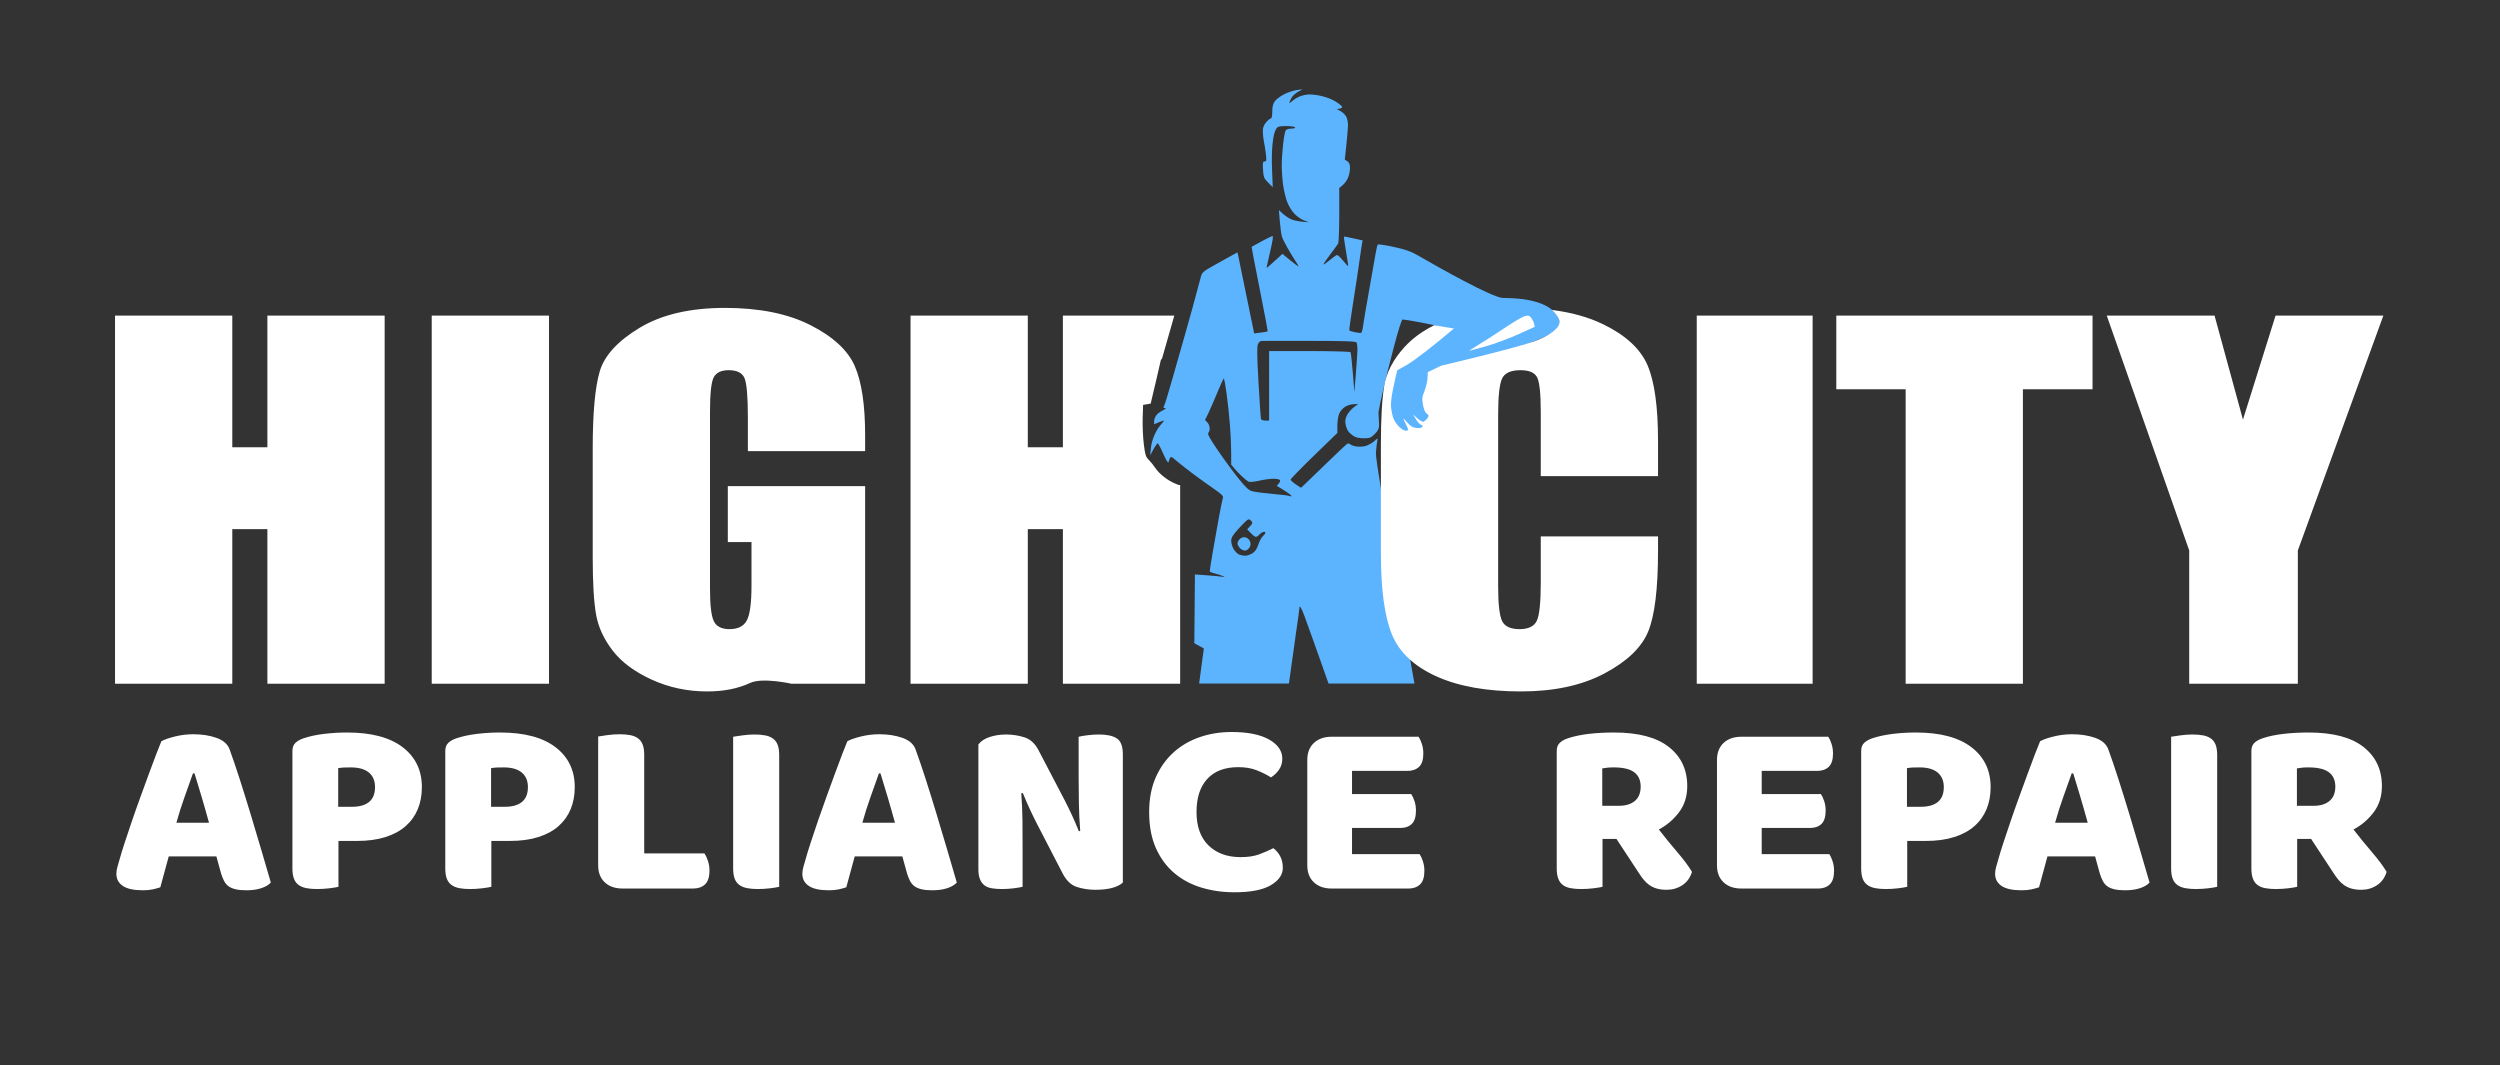 <?xml version="1.0" encoding="UTF-8" standalone="no"?>
<!DOCTYPE svg PUBLIC "-//W3C//DTD SVG 1.1//EN" "http://www.w3.org/Graphics/SVG/1.1/DTD/svg11.dtd">
<svg width="100%" height="100%" viewBox="0 0 934 398" version="1.1" xmlns="http://www.w3.org/2000/svg" xmlns:xlink="http://www.w3.org/1999/xlink" xml:space="preserve" xmlns:serif="http://www.serif.com/" style="fill-rule:evenodd;clip-rule:evenodd;stroke-linejoin:round;stroke-miterlimit:2;">
    <rect x="0" y="0" width="934" height="398" fill="#333333" stroke="none"/>
    <g transform="matrix(0.512,0,0,0.485,-191.741,-1535.7)">
        <path d="M492.248,3737.37C494.424,3736.09 497.72,3734.87 502.136,3733.72C506.552,3732.57 511,3731.99 515.48,3731.99C521.88,3731.99 527.544,3732.92 532.472,3734.78C537.4,3736.63 540.568,3739.54 541.976,3743.51C544.28,3750.17 546.776,3757.91 549.464,3766.74C552.152,3775.58 554.84,3784.7 557.528,3794.1C560.216,3803.51 562.84,3812.79 565.4,3821.94C567.96,3831.1 570.2,3839.19 572.12,3846.23C570.584,3848.02 568.28,3849.46 565.208,3850.55C562.136,3851.64 558.488,3852.18 554.264,3852.18C551.192,3852.18 548.6,3851.93 546.488,3851.42C544.376,3850.9 542.648,3850.14 541.304,3849.11C539.96,3848.09 538.872,3846.74 538.04,3845.08C537.208,3843.42 536.472,3841.5 535.832,3839.32L532.376,3826.07L497.624,3826.07C496.6,3829.91 495.576,3833.88 494.552,3837.98C493.528,3842.07 492.504,3846.04 491.48,3849.88C489.688,3850.52 487.8,3851.06 485.816,3851.51C483.832,3851.96 481.432,3852.18 478.616,3852.18C472.088,3852.18 467.256,3851.06 464.12,3848.82C460.984,3846.58 459.416,3843.48 459.416,3839.51C459.416,3837.72 459.672,3835.93 460.184,3834.14C460.696,3832.34 461.272,3830.23 461.912,3827.8C462.808,3824.34 464.056,3820.06 465.656,3814.94C467.256,3809.82 469.016,3804.28 470.936,3798.33C472.856,3792.38 474.904,3786.26 477.08,3779.99C479.256,3773.72 481.304,3767.8 483.224,3762.23C485.144,3756.66 486.904,3751.7 488.504,3747.35C490.104,3743 491.352,3739.67 492.248,3737.37ZM515.288,3762.14C513.496,3767.51 511.48,3773.5 509.24,3780.09C507,3786.68 504.984,3793.37 503.192,3800.15L527,3800.15C525.208,3793.24 523.384,3786.49 521.528,3779.9C519.672,3773.3 517.976,3767.38 516.44,3762.14L515.288,3762.14ZM621.464,3849.5C620.056,3849.88 617.848,3850.26 614.84,3850.65C611.832,3851.03 608.856,3851.22 605.912,3851.22C602.968,3851.22 600.376,3851 598.136,3850.55C595.896,3850.1 594.008,3849.3 592.472,3848.15C590.936,3847 589.784,3845.4 589.016,3843.35C588.248,3841.3 587.864,3838.62 587.864,3835.29L587.864,3744.86C587.864,3742.17 588.6,3740.09 590.072,3738.62C591.544,3737.14 593.56,3735.96 596.12,3735.06C600.472,3733.53 605.432,3732.41 611,3731.7C616.568,3731 622.168,3730.65 627.8,3730.65C645.464,3730.65 658.968,3734.42 668.312,3741.98C677.656,3749.53 682.328,3759.77 682.328,3772.7C682.328,3778.97 681.336,3784.63 679.352,3789.69C677.368,3794.74 674.424,3799.1 670.52,3802.74C666.616,3806.39 661.688,3809.21 655.736,3811.19C649.784,3813.18 642.904,3814.17 635.096,3814.17L621.464,3814.17L621.464,3849.5ZM631.448,3787.86C636.824,3787.86 640.952,3786.62 643.832,3784.12C646.712,3781.62 648.152,3777.82 648.152,3772.7C648.152,3767.83 646.648,3764.09 643.64,3761.46C640.632,3758.84 636.248,3757.53 630.488,3757.53C628.44,3757.53 626.744,3757.56 625.4,3757.62C624.056,3757.69 622.68,3757.85 621.272,3758.1L621.272,3787.86L631.448,3787.86ZM733.016,3849.5C731.608,3849.88 729.4,3850.26 726.392,3850.65C723.384,3851.03 720.408,3851.22 717.464,3851.22C714.52,3851.22 711.928,3851 709.688,3850.55C707.448,3850.1 705.56,3849.3 704.024,3848.15C702.488,3847 701.336,3845.4 700.568,3843.35C699.8,3841.3 699.416,3838.62 699.416,3835.29L699.416,3744.86C699.416,3742.17 700.152,3740.09 701.624,3738.62C703.096,3737.14 705.112,3735.96 707.672,3735.06C712.024,3733.53 716.984,3732.41 722.552,3731.7C728.12,3731 733.72,3730.65 739.352,3730.65C757.016,3730.65 770.52,3734.42 779.864,3741.98C789.208,3749.53 793.88,3759.77 793.88,3772.7C793.88,3778.97 792.888,3784.63 790.904,3789.69C788.92,3794.74 785.976,3799.1 782.072,3802.74C778.168,3806.39 773.24,3809.21 767.288,3811.19C761.336,3813.18 754.456,3814.17 746.648,3814.17L733.016,3814.17L733.016,3849.5ZM743,3787.86C748.376,3787.86 752.504,3786.62 755.384,3784.12C758.264,3781.62 759.704,3777.82 759.704,3772.7C759.704,3767.83 758.2,3764.09 755.192,3761.46C752.184,3758.84 747.8,3757.53 742.04,3757.53C739.992,3757.53 738.296,3757.56 736.952,3757.62C735.608,3757.69 734.232,3757.85 732.824,3758.1L732.824,3787.86L743,3787.86ZM828.824,3850.84C823.32,3850.84 818.968,3849.24 815.768,3846.04C812.568,3842.84 810.968,3838.49 810.968,3832.98L810.968,3733.72C812.376,3733.46 814.616,3733.11 817.688,3732.66C820.76,3732.22 823.704,3731.99 826.52,3731.99C829.464,3731.99 832.056,3732.22 834.296,3732.66C836.536,3733.11 838.424,3733.91 839.96,3735.06C841.496,3736.22 842.648,3737.82 843.416,3739.86C844.184,3741.91 844.568,3744.6 844.568,3747.93L844.568,3823.77L888.536,3823.77C889.432,3825.18 890.264,3827.06 891.032,3829.43C891.8,3831.8 892.184,3834.26 892.184,3836.82C892.184,3841.94 891.096,3845.56 888.92,3847.67C886.744,3849.78 883.864,3850.84 880.28,3850.84L828.824,3850.84ZM943.064,3849.5C941.656,3849.88 939.448,3850.26 936.44,3850.65C933.432,3851.03 930.456,3851.22 927.512,3851.22C924.568,3851.22 921.976,3851 919.736,3850.55C917.496,3850.1 915.608,3849.3 914.072,3848.15C912.536,3847 911.384,3845.4 910.616,3843.35C909.848,3841.3 909.464,3838.62 909.464,3835.29L909.464,3733.91C910.872,3733.66 913.112,3733.3 916.184,3732.86C919.256,3732.41 922.2,3732.18 925.016,3732.18C927.96,3732.18 930.552,3732.41 932.792,3732.86C935.032,3733.3 936.92,3734.1 938.456,3735.26C939.992,3736.41 941.144,3738.01 941.912,3740.06C942.68,3742.1 943.064,3744.79 943.064,3748.12L943.064,3849.5ZM992.792,3737.37C994.968,3736.09 998.264,3734.87 1002.68,3733.72C1007.1,3732.57 1011.54,3731.99 1016.02,3731.99C1022.42,3731.99 1028.09,3732.92 1033.02,3734.78C1037.94,3736.63 1041.11,3739.54 1042.52,3743.51C1044.82,3750.17 1047.32,3757.91 1050.01,3766.74C1052.7,3775.58 1055.38,3784.7 1058.07,3794.1C1060.76,3803.51 1063.38,3812.79 1065.94,3821.94C1068.5,3831.1 1070.74,3839.19 1072.66,3846.23C1071.13,3848.02 1068.82,3849.46 1065.75,3850.55C1062.68,3851.64 1059.03,3852.18 1054.81,3852.18C1051.74,3852.18 1049.14,3851.93 1047.03,3851.42C1044.92,3850.9 1043.19,3850.14 1041.85,3849.11C1040.5,3848.09 1039.42,3846.74 1038.58,3845.08C1037.75,3843.42 1037.02,3841.5 1036.38,3839.32L1032.92,3826.07L998.168,3826.07C997.144,3829.91 996.12,3833.88 995.096,3837.98C994.072,3842.07 993.048,3846.04 992.024,3849.88C990.232,3850.52 988.344,3851.06 986.36,3851.51C984.376,3851.96 981.976,3852.18 979.16,3852.18C972.632,3852.18 967.8,3851.06 964.664,3848.82C961.528,3846.58 959.96,3843.48 959.96,3839.51C959.96,3837.72 960.216,3835.93 960.728,3834.14C961.24,3832.34 961.816,3830.23 962.456,3827.8C963.352,3824.34 964.6,3820.06 966.2,3814.94C967.8,3809.82 969.56,3804.28 971.48,3798.33C973.4,3792.38 975.448,3786.26 977.624,3779.99C979.8,3773.72 981.848,3767.8 983.768,3762.23C985.688,3756.66 987.448,3751.7 989.048,3747.35C990.648,3743 991.896,3739.67 992.792,3737.37ZM1015.83,3762.14C1014.04,3767.51 1012.02,3773.5 1009.78,3780.09C1007.54,3786.68 1005.53,3793.37 1003.74,3800.15L1027.54,3800.15C1025.75,3793.24 1023.93,3786.49 1022.07,3779.9C1020.22,3773.3 1018.52,3767.38 1016.98,3762.14L1015.83,3762.14ZM1193.82,3846.23C1192.02,3848.02 1189.43,3849.4 1186.04,3850.36C1182.65,3851.32 1178.58,3851.8 1173.85,3851.8C1169.11,3851.8 1164.63,3851.1 1160.41,3849.69C1156.18,3848.28 1152.73,3844.89 1150.04,3839.51L1131.03,3800.73C1129.11,3796.76 1127.38,3793.02 1125.85,3789.5C1124.31,3785.98 1122.65,3781.91 1120.86,3777.3L1119.7,3777.5C1120.22,3784.41 1120.5,3791.45 1120.57,3798.62C1120.63,3805.78 1120.66,3812.82 1120.66,3819.74L1120.66,3849.5C1119.26,3849.88 1117.11,3850.26 1114.23,3850.65C1111.35,3851.03 1108.5,3851.22 1105.69,3851.22C1102.87,3851.22 1100.38,3851.03 1098.2,3850.65C1096.02,3850.26 1094.23,3849.5 1092.82,3848.34C1091.42,3847.19 1090.33,3845.62 1089.56,3843.64C1088.79,3841.66 1088.41,3839.06 1088.41,3835.86L1088.41,3739.86C1090.2,3737.3 1092.95,3735.38 1096.66,3734.1C1100.38,3732.82 1104.34,3732.18 1108.57,3732.18C1113.3,3732.18 1117.82,3732.92 1122.1,3734.39C1126.39,3735.86 1129.82,3739.22 1132.38,3744.47L1151.58,3783.26C1153.5,3787.22 1155.22,3790.97 1156.76,3794.49C1158.3,3798.01 1159.96,3802.07 1161.75,3806.68L1162.71,3806.49C1162.2,3799.58 1161.88,3792.66 1161.75,3785.75C1161.62,3778.84 1161.56,3771.93 1161.56,3765.02L1161.56,3733.91C1162.97,3733.53 1165.11,3733.14 1167.99,3732.76C1170.87,3732.38 1173.72,3732.18 1176.54,3732.18C1182.17,3732.18 1186.46,3733.18 1189.4,3735.16C1192.34,3737.14 1193.82,3741.27 1193.82,3747.54L1193.82,3846.23ZM1278.1,3757.34C1268.25,3757.34 1260.7,3760.34 1255.45,3766.36C1250.2,3772.38 1247.58,3780.89 1247.58,3791.9C1247.58,3803.03 1250.49,3811.61 1256.31,3817.62C1262.14,3823.64 1269.98,3826.65 1279.83,3826.65C1285.08,3826.65 1289.53,3825.94 1293.18,3824.54C1296.82,3823.13 1300.31,3821.53 1303.64,3819.74C1305.82,3821.53 1307.51,3823.67 1308.73,3826.17C1309.94,3828.66 1310.55,3831.58 1310.55,3834.9C1310.55,3840.15 1307.64,3844.6 1301.82,3848.25C1295.99,3851.9 1287.13,3853.72 1275.22,3853.72C1266.65,3853.72 1258.58,3852.5 1251.03,3850.07C1243.48,3847.64 1236.89,3843.9 1231.26,3838.84C1225.62,3833.78 1221.18,3827.38 1217.91,3819.64C1214.65,3811.9 1213.02,3802.65 1213.02,3791.9C1213.02,3781.91 1214.58,3773.11 1217.72,3765.5C1220.86,3757.88 1225.14,3751.45 1230.58,3746.2C1236.02,3740.95 1242.39,3736.98 1249.69,3734.3C1256.98,3731.61 1264.79,3730.26 1273.11,3730.26C1284.89,3730.26 1294.01,3732.18 1300.47,3736.02C1306.94,3739.86 1310.17,3744.79 1310.17,3750.81C1310.17,3754.14 1309.34,3757.02 1307.67,3759.45C1306.01,3761.88 1304.09,3763.8 1301.91,3765.21C1298.58,3763.03 1295.03,3761.18 1291.26,3759.64C1287.48,3758.1 1283.1,3757.34 1278.1,3757.34ZM1328.41,3751.77C1328.41,3746.26 1330.01,3741.91 1333.21,3738.71C1336.41,3735.51 1340.76,3733.91 1346.26,3733.91L1409.62,3733.91C1410.52,3735.32 1411.32,3737.18 1412.02,3739.48C1412.73,3741.78 1413.08,3744.22 1413.08,3746.78C1413.08,3751.64 1412.02,3755.1 1409.91,3757.14C1407.8,3759.19 1405.02,3760.22 1401.56,3760.22L1361.05,3760.22L1361.05,3778.07L1404.25,3778.07C1405.14,3779.48 1405.94,3781.3 1406.65,3783.54C1407.35,3785.78 1407.7,3788.18 1407.7,3790.74C1407.7,3795.61 1406.68,3799.06 1404.63,3801.11C1402.58,3803.16 1399.83,3804.18 1396.38,3804.18L1361.05,3804.18L1361.05,3824.34L1410.39,3824.34C1411.29,3825.75 1412.09,3827.61 1412.79,3829.91C1413.5,3832.22 1413.85,3834.65 1413.85,3837.21C1413.85,3842.07 1412.79,3845.56 1410.68,3847.67C1408.57,3849.78 1405.78,3850.84 1402.33,3850.84L1346.26,3850.84C1340.76,3850.84 1336.41,3849.24 1333.21,3846.04C1330.01,3842.84 1328.41,3838.49 1328.41,3832.98L1328.41,3751.77ZM1543.83,3812.63L1543.83,3849.5C1542.42,3849.88 1540.22,3850.26 1537.21,3850.65C1534.2,3851.03 1531.22,3851.22 1528.28,3851.22C1525.34,3851.22 1522.74,3851 1520.5,3850.55C1518.26,3850.1 1516.41,3849.3 1514.94,3848.15C1513.46,3847 1512.34,3845.4 1511.58,3843.35C1510.81,3841.3 1510.42,3838.62 1510.42,3835.29L1510.42,3744.86C1510.42,3742.17 1511.16,3740.09 1512.63,3738.62C1514.1,3737.14 1516.12,3735.96 1518.68,3735.06C1523.03,3733.53 1528.09,3732.41 1533.85,3731.7C1539.61,3731 1545.75,3730.65 1552.28,3730.65C1569.94,3730.65 1583.26,3734.36 1592.22,3741.78C1601.18,3749.21 1605.66,3759.26 1605.66,3771.93C1605.66,3779.86 1603.61,3786.65 1599.51,3792.28C1595.42,3797.91 1590.55,3802.26 1584.92,3805.34C1589.53,3811.61 1594.07,3817.5 1598.55,3823C1603.03,3828.5 1606.55,3833.5 1609.11,3837.98C1607.83,3842.46 1605.5,3845.88 1602.1,3848.25C1598.71,3850.62 1594.9,3851.8 1590.68,3851.8C1587.86,3851.8 1585.43,3851.48 1583.38,3850.84C1581.34,3850.2 1579.54,3849.3 1578.01,3848.15C1576.47,3847 1575.06,3845.59 1573.78,3843.93C1572.5,3842.26 1571.29,3840.47 1570.14,3838.55L1554.01,3812.63L1543.83,3812.63ZM1555.93,3787.1C1560.79,3787.1 1564.63,3785.85 1567.45,3783.35C1570.26,3780.86 1571.67,3777.18 1571.67,3772.31C1571.67,3767.45 1570.1,3763.77 1566.97,3761.27C1563.83,3758.78 1558.87,3757.53 1552.09,3757.53C1550.17,3757.53 1548.63,3757.59 1547.48,3757.72C1546.33,3757.85 1545.05,3758.04 1543.64,3758.3L1543.64,3787.1L1555.93,3787.1ZM1627.35,3751.77C1627.35,3746.26 1628.95,3741.91 1632.15,3738.71C1635.35,3735.51 1639.7,3733.91 1645.21,3733.91L1708.57,3733.91C1709.46,3735.32 1710.26,3737.18 1710.97,3739.48C1711.67,3741.78 1712.02,3744.22 1712.02,3746.78C1712.02,3751.64 1710.97,3755.1 1708.86,3757.14C1706.74,3759.19 1703.96,3760.22 1700.5,3760.22L1659.99,3760.22L1659.99,3778.07L1703.19,3778.07C1704.09,3779.48 1704.89,3781.3 1705.59,3783.54C1706.3,3785.78 1706.65,3788.18 1706.65,3790.74C1706.65,3795.61 1705.62,3799.06 1703.58,3801.11C1701.53,3803.16 1698.78,3804.18 1695.32,3804.18L1659.99,3804.18L1659.99,3824.34L1709.34,3824.34C1710.23,3825.75 1711.03,3827.61 1711.74,3829.91C1712.44,3832.22 1712.79,3834.65 1712.79,3837.21C1712.79,3842.07 1711.74,3845.56 1709.62,3847.67C1707.51,3849.78 1704.73,3850.84 1701.27,3850.84L1645.21,3850.84C1639.7,3850.84 1635.35,3849.24 1632.15,3846.04C1628.95,3842.84 1627.35,3838.49 1627.35,3832.98L1627.35,3751.77ZM1766.17,3849.5C1764.76,3849.88 1762.55,3850.26 1759.54,3850.65C1756.54,3851.03 1753.56,3851.22 1750.62,3851.22C1747.67,3851.22 1745.08,3851 1742.84,3850.55C1740.6,3850.1 1738.71,3849.3 1737.18,3848.15C1735.64,3847 1734.49,3845.4 1733.72,3843.35C1732.95,3841.3 1732.57,3838.62 1732.57,3835.29L1732.57,3744.86C1732.57,3742.17 1733.3,3740.09 1734.78,3738.62C1736.25,3737.14 1738.26,3735.96 1740.82,3735.06C1745.18,3733.53 1750.14,3732.41 1755.7,3731.7C1761.27,3731 1766.87,3730.65 1772.5,3730.65C1790.17,3730.65 1803.67,3734.42 1813.02,3741.98C1822.36,3749.53 1827.03,3759.77 1827.03,3772.7C1827.03,3778.97 1826.04,3784.63 1824.06,3789.69C1822.07,3794.74 1819.13,3799.1 1815.22,3802.74C1811.32,3806.39 1806.39,3809.21 1800.44,3811.19C1794.49,3813.18 1787.61,3814.17 1779.8,3814.17L1766.17,3814.17L1766.17,3849.5ZM1776.15,3787.86C1781.53,3787.86 1785.66,3786.62 1788.54,3784.12C1791.42,3781.62 1792.86,3777.82 1792.86,3772.7C1792.86,3767.83 1791.35,3764.09 1788.34,3761.46C1785.34,3758.84 1780.95,3757.53 1775.19,3757.53C1773.14,3757.53 1771.45,3757.56 1770.1,3757.62C1768.76,3757.69 1767.38,3757.85 1765.98,3758.1L1765.98,3787.86L1776.15,3787.86ZM1863.13,3737.37C1865.3,3736.09 1868.6,3734.87 1873.02,3733.72C1877.43,3732.57 1881.88,3731.99 1886.36,3731.99C1892.76,3731.99 1898.42,3732.92 1903.35,3734.78C1908.28,3736.63 1911.45,3739.54 1912.86,3743.51C1915.16,3750.17 1917.66,3757.91 1920.34,3766.74C1923.03,3775.58 1925.72,3784.7 1928.41,3794.1C1931.1,3803.51 1933.72,3812.79 1936.28,3821.94C1938.84,3831.1 1941.08,3839.19 1943,3846.23C1941.46,3848.02 1939.16,3849.46 1936.09,3850.55C1933.02,3851.64 1929.37,3852.18 1925.14,3852.18C1922.07,3852.18 1919.48,3851.93 1917.37,3851.42C1915.26,3850.9 1913.53,3850.14 1912.18,3849.11C1910.84,3848.09 1909.75,3846.74 1908.92,3845.08C1908.09,3843.42 1907.35,3841.5 1906.71,3839.32L1903.26,3826.07L1868.5,3826.07C1867.48,3829.91 1866.46,3833.88 1865.43,3837.98C1864.41,3842.07 1863.38,3846.04 1862.36,3849.88C1860.57,3850.52 1858.68,3851.06 1856.7,3851.51C1854.71,3851.96 1852.31,3852.18 1849.5,3852.18C1842.97,3852.18 1838.14,3851.06 1835,3848.82C1831.86,3846.58 1830.3,3843.48 1830.3,3839.51C1830.3,3837.72 1830.55,3835.93 1831.06,3834.14C1831.58,3832.34 1832.15,3830.23 1832.79,3827.8C1833.69,3824.34 1834.94,3820.06 1836.54,3814.94C1838.14,3809.82 1839.9,3804.28 1841.82,3798.33C1843.74,3792.38 1845.78,3786.26 1847.96,3779.99C1850.14,3773.72 1852.18,3767.8 1854.1,3762.23C1856.02,3756.66 1857.78,3751.7 1859.38,3747.35C1860.98,3743 1862.23,3739.67 1863.13,3737.37ZM1886.17,3762.14C1884.38,3767.51 1882.36,3773.5 1880.12,3780.09C1877.88,3786.68 1875.86,3793.37 1874.07,3800.15L1897.88,3800.15C1896.09,3793.24 1894.26,3786.49 1892.41,3779.9C1890.55,3773.3 1888.86,3767.38 1887.32,3762.14L1886.17,3762.14ZM1992.34,3849.5C1990.94,3849.88 1988.73,3850.26 1985.72,3850.65C1982.71,3851.03 1979.74,3851.22 1976.79,3851.22C1973.85,3851.22 1971.26,3851 1969.02,3850.55C1966.78,3850.1 1964.89,3849.3 1963.35,3848.15C1961.82,3847 1960.66,3845.4 1959.9,3843.35C1959.13,3841.3 1958.74,3838.62 1958.74,3835.29L1958.74,3733.91C1960.15,3733.66 1962.39,3733.3 1965.46,3732.86C1968.54,3732.41 1971.48,3732.18 1974.3,3732.18C1977.24,3732.18 1979.83,3732.41 1982.07,3732.86C1984.31,3733.3 1986.2,3734.1 1987.74,3735.26C1989.27,3736.41 1990.42,3738.01 1991.19,3740.06C1991.96,3742.1 1992.34,3744.79 1992.34,3748.12L1992.34,3849.5ZM2050.71,3812.63L2050.71,3849.5C2049.3,3849.88 2047.1,3850.26 2044.09,3850.65C2041.08,3851.03 2038.1,3851.22 2035.16,3851.22C2032.22,3851.22 2029.62,3851 2027.38,3850.55C2025.14,3850.1 2023.29,3849.3 2021.82,3848.15C2020.34,3847 2019.22,3845.4 2018.46,3843.35C2017.69,3841.3 2017.3,3838.62 2017.3,3835.29L2017.3,3744.86C2017.3,3742.17 2018.04,3740.09 2019.51,3738.62C2020.98,3737.14 2023,3735.96 2025.56,3735.06C2029.91,3733.53 2034.97,3732.41 2040.73,3731.7C2046.49,3731 2052.63,3730.65 2059.16,3730.65C2076.82,3730.65 2090.14,3734.36 2099.1,3741.78C2108.06,3749.21 2112.54,3759.26 2112.54,3771.93C2112.54,3779.86 2110.49,3786.65 2106.39,3792.28C2102.3,3797.91 2097.43,3802.26 2091.8,3805.34C2096.41,3811.61 2100.95,3817.5 2105.43,3823C2109.91,3828.5 2113.43,3833.5 2115.99,3837.98C2114.71,3842.46 2112.38,3845.88 2108.98,3848.25C2105.59,3850.62 2101.78,3851.8 2097.56,3851.8C2094.74,3851.8 2092.31,3851.48 2090.26,3850.84C2088.22,3850.2 2086.42,3849.3 2084.89,3848.15C2083.35,3847 2081.94,3845.59 2080.66,3843.93C2079.38,3842.26 2078.17,3840.47 2077.02,3838.55L2060.89,3812.63L2050.71,3812.63ZM2062.81,3787.1C2067.67,3787.1 2071.51,3785.85 2074.33,3783.35C2077.14,3780.86 2078.55,3777.18 2078.55,3772.31C2078.55,3767.45 2076.98,3763.77 2073.85,3761.27C2070.71,3758.78 2065.75,3757.53 2058.97,3757.53C2057.05,3757.53 2055.51,3757.59 2054.36,3757.72C2053.21,3757.85 2051.93,3758.04 2050.52,3758.3L2050.52,3787.1L2062.81,3787.1Z" style="fill:white;"/>
    </g>
    <g transform="matrix(0.414,0,0,0.422,-61.414,-36.431)">
        <path d="M1230.46,691.445L1234.72,660.431L1226.12,655.775L1226.66,594.904L1237.57,595.657C1243.57,596.071 1249.78,596.654 1251.37,596.952C1253.92,597.431 1253.99,597.365 1251.98,596.394C1250.73,595.788 1247.52,594.751 1244.85,594.089C1242.19,593.427 1240.01,592.511 1240.01,592.052C1240.01,590.509 1245.5,558.972 1248.45,543.598C1250.05,535.215 1251.65,527.622 1252.01,526.726C1252.43,525.634 1250.28,523.495 1245.47,520.243C1232.14,511.225 1217.8,500.774 1211.21,495.275C1204.27,489.481 1204.74,489.462 1202.75,495.613C1202.44,496.552 1200.4,493.226 1198.1,488.059C1195.85,482.981 1193.58,478.827 1193.07,478.827C1192.57,478.827 1190.83,481.219 1189.22,484.142L1186.3,489.458L1186.95,482.845C1187.67,475.609 1191.7,466.602 1196.39,461.761C1198.03,460.068 1199.01,458.683 1198.55,458.683C1198.1,458.683 1195.95,459.413 1193.78,460.305L1189.82,461.927L1189.82,459.798C1189.82,455.72 1192.34,452.296 1197.06,449.972C1200.02,448.511 1201,447.606 1199.66,447.562C1198.13,447.512 1197.84,447.101 1198.64,446.094C1199.25,445.325 1202.71,434.372 1206.32,421.754C1209.93,409.136 1214.83,392.266 1217.21,384.265C1220.94,371.743 1227.99,346.583 1231.94,331.669C1233.02,327.6 1233.99,326.717 1242.55,321.977C1247.74,319.109 1254.92,315.188 1258.51,313.264L1265.03,309.764L1265.64,312.323C1266.13,314.361 1276.76,365.165 1279.48,378.416L1280.11,381.519L1286.01,380.782C1289.25,380.377 1292.08,379.894 1292.3,379.708C1292.52,379.523 1289.29,362.658 1285.12,342.23C1280.96,321.802 1277.7,304.98 1277.88,304.847C1278.06,304.715 1282.12,302.512 1286.9,299.953C1291.69,297.393 1296.11,295.299 1296.73,295.299C1297.37,295.299 1296.77,299.757 1295.33,305.65C1293.94,311.343 1292.47,317.72 1292.06,319.819L1291.31,323.637L1293.88,321.536C1295.3,320.381 1298.51,317.558 1301.02,315.263L1305.58,311.09L1313.57,317.45C1320.04,322.608 1321.13,323.178 1319.34,320.465C1311.86,309.159 1305.99,298.832 1305.07,295.374C1304.49,293.178 1303.66,287.101 1303.23,281.87L1302.45,272.358L1305.73,275.307C1307.53,276.93 1310.73,279.112 1312.84,280.157C1314.95,281.202 1319.57,282.289 1323.1,282.571L1329.53,283.085L1324.97,281.404C1322.46,280.48 1318.56,277.786 1316.3,275.418C1314.03,273.049 1311.12,268.328 1309.83,264.927C1308.53,261.525 1306.91,254.845 1306.24,250.082C1305.56,245.318 1305.01,237.661 1305.01,233.065C1305.01,221.996 1307.18,203.341 1308.67,201.58C1309.32,200.808 1311.62,200.177 1313.77,200.177C1316.1,200.177 1317.4,199.721 1316.99,199.058C1316.6,198.443 1312.99,197.939 1308.96,197.939C1302.63,197.939 1301.42,198.279 1299.96,200.459C1297,204.895 1295.55,218.705 1296.24,235.904L1296.9,252.047L1292.74,247.971C1288.97,244.272 1288.54,243.218 1288.11,236.584C1287.7,230.285 1287.91,229.273 1289.57,229.273C1291.24,229.273 1291.39,228.428 1290.72,222.839C1290.3,219.3 1289.51,214.39 1288.96,211.928C1288.41,209.466 1287.95,205.35 1287.93,202.781C1287.91,199.363 1288.7,197.188 1290.86,194.668C1292.48,192.774 1294.41,191.225 1295.13,191.225C1295.98,191.225 1296.46,189.016 1296.46,185.152C1296.46,180.811 1297.12,178.178 1298.79,175.92C1300.07,174.182 1303.92,171.389 1307.34,169.713C1310.77,168.037 1315.88,166.376 1318.7,166.022L1323.83,165.379L1319.57,167.687C1317.23,168.957 1314.54,171.474 1313.59,173.281C1312.63,175.087 1311.86,176.93 1311.86,177.376C1311.86,177.822 1313.02,177.115 1314.44,175.806C1315.86,174.498 1318.92,172.647 1321.24,171.695C1323.57,170.742 1327.45,169.963 1329.88,169.963C1337.63,169.963 1347.12,172.425 1353.16,176.001C1356.39,177.911 1359.22,180.065 1359.46,180.787C1359.69,181.509 1358.7,182.279 1357.25,182.498L1354.62,182.896L1358.08,184.727C1359.99,185.734 1362.3,187.936 1363.22,189.62C1364.13,191.305 1364.85,194.747 1364.8,197.27C1364.75,199.792 1364.08,207.647 1363.31,214.726L1361.91,227.595L1364.25,229.13C1365.95,230.243 1366.6,231.87 1366.6,235.041C1366.6,237.448 1365.82,241.289 1364.87,243.578C1363.91,245.866 1361.73,248.866 1360.02,250.245L1356.9,252.751L1356.9,276.543C1356.9,289.628 1356.44,301.09 1355.87,302.013C1355.31,302.937 1352.1,307.252 1348.75,311.603C1345.39,315.954 1342.65,319.903 1342.65,320.38C1342.65,320.856 1345.16,319.185 1348.22,316.665C1351.29,314.146 1354.34,312.085 1354.99,312.085C1355.64,312.085 1358.08,314.364 1360.41,317.149C1362.74,319.935 1364.77,322.075 1364.93,321.905C1365.1,321.736 1364.23,315.869 1363.01,308.868C1361.8,301.867 1360.95,296.001 1361.13,295.832C1361.32,295.663 1365.2,296.354 1369.76,297.368L1378.06,299.211L1377.46,302.011C1377.14,303.551 1376.06,310.602 1375.08,317.68C1374.1,324.759 1371.54,341.345 1369.4,354.54C1367.26,367.735 1365.71,378.733 1365.96,378.98C1366.21,379.226 1368.55,379.897 1371.14,380.47C1373.74,381.042 1376.28,381.261 1376.79,380.955C1377.29,380.649 1378.05,377.744 1378.47,374.498C1378.89,371.253 1381.22,357.771 1383.65,344.538C1386.09,331.305 1388.71,316.701 1389.48,312.085C1390.26,307.469 1391.23,303.312 1391.64,302.847C1392.05,302.383 1398.51,303.306 1406.01,304.899C1416.16,307.057 1421.52,308.869 1427.04,312.004C1445.47,322.466 1494.75,349.777 1504.6,350.134C1509.94,350.327 1552.34,349.026 1556.43,373.182C1558.68,386.496 1452.4,412.862 1452.4,412.862C1455.83,441.736 1426.91,473.467 1424.72,474.88C1413.86,481.89 1384.02,428.601 1408.35,412.349C1408.92,411.973 1445.76,375.077 1445.76,375.077C1442.34,373.799 1416.44,369.158 1414.16,369.158C1413.17,369.158 1410.3,378.061 1405.6,395.736C1399.02,420.482 1394.11,440.948 1392.29,451.289C1392.29,451.289 1392.83,460.497 1392.83,462.713C1392.83,465.802 1391.92,467.628 1388.95,470.546C1385.5,473.928 1384.39,474.35 1378.97,474.344C1374.96,474.339 1371.77,473.627 1369.67,472.266C1367.91,471.128 1365.77,469.217 1364.92,468.02C1364.06,466.823 1363.02,464.044 1362.6,461.844C1362.05,458.985 1362.43,456.7 1363.93,453.833C1365.09,451.627 1367.8,448.542 1369.96,446.979L1373.88,444.136L1369.95,444.14C1367.8,444.142 1364.33,445.161 1362.25,446.403C1360.18,447.645 1357.74,450.397 1356.84,452.518C1355.93,454.639 1355.19,459.353 1355.19,462.995L1355.19,469.615L1334.09,489.69C1322.49,500.732 1313,510.291 1313,510.934C1313,511.576 1315.11,513.474 1317.69,515.15L1322.38,518.197L1327.02,513.9C1329.58,511.536 1338.79,502.803 1347.5,494.494C1356.2,486.185 1363.82,479.213 1364.43,479.001C1365.04,478.789 1366.16,479.122 1366.92,479.74C1369.45,481.791 1376.58,482.447 1381.06,481.041C1383.46,480.291 1386.89,478.352 1388.69,476.734C1391.55,474.157 1391.88,474.07 1391.34,476.03C1390.99,477.261 1390.38,482.296 1389.98,487.22C1389.24,496.201 1424.76,691.445 1424.76,691.445L1347.22,691.445C1340.6,672.863 1327.89,637.875 1325.46,631.581C1322.68,624.349 1320.98,621.653 1320.98,624.469C1320.98,625.421 1319.69,634.586 1318.13,644.836L1311.5,691.445L1230.46,691.445ZM1278.37,576.271C1280.91,574.753 1282.51,572.504 1283.84,568.574C1284.87,565.52 1286.72,562.128 1287.95,561.037C1289.18,559.946 1290.19,558.628 1290.19,558.108C1290.19,556.37 1287.14,557.136 1285.05,559.4C1283.92,560.631 1282.39,561.639 1281.67,561.639C1280.94,561.639 1278.88,560.131 1277.08,558.289L1273.81,554.939L1276.46,552.167C1278.66,549.867 1278.87,549.103 1277.67,547.683C1276.87,546.742 1275.64,546.022 1274.93,546.083C1274.23,546.144 1270.44,549.648 1266.52,553.869C1260.8,560.03 1259.39,562.27 1259.4,565.228C1259.4,567.254 1260.43,570.567 1261.68,572.588C1262.94,574.61 1265.12,576.718 1266.53,577.273C1267.93,577.828 1270.37,578.313 1271.94,578.349C1273.51,578.386 1276.4,577.451 1278.37,576.271ZM1267.45,571.779C1266.15,570.51 1265.1,568.543 1265.1,567.407C1265.1,566.272 1266.1,564.449 1267.33,563.358C1270.2,560.808 1274.55,561.792 1276.21,565.369C1277.11,567.324 1277.08,568.745 1276.09,570.711C1275.34,572.184 1273.62,573.546 1272.27,573.737C1270.9,573.93 1268.75,573.054 1267.45,571.779ZM1293.61,458.684L1293.61,397.135L1330.04,397.135C1350.25,397.135 1366.74,397.581 1367.09,398.136C1367.44,398.687 1368.36,406.871 1369.13,416.321L1370.54,433.505L1371.89,417.278C1372.63,408.353 1373.28,398.785 1373.32,396.016C1373.37,393.246 1372.99,390.342 1372.49,389.562C1371.78,388.461 1362.29,388.138 1330.02,388.116C1307.17,388.1 1287.66,388.108 1286.66,388.134C1285.66,388.161 1284.26,389.445 1283.55,390.99C1282.56,393.123 1282.67,401.258 1284.03,424.842C1285.01,441.916 1286.01,456.515 1286.26,457.285C1286.5,458.054 1288.25,458.684 1290.15,458.684L1293.61,458.684ZM1312.21,523.833C1310.84,522.776 1307.64,520.683 1305.11,519.181L1300.49,516.45L1302.29,514.495C1303.28,513.42 1303.76,512.005 1303.35,511.351C1302.93,510.696 1300.29,510.161 1297.47,510.161C1294.65,510.161 1288.8,510.952 1284.47,511.92C1280,512.916 1275.89,513.28 1274.99,512.759C1272.37,511.261 1265.9,505.343 1262.53,501.375L1259.39,497.68L1259.38,486.854C1259.37,480.901 1258.86,469.986 1258.26,462.6C1256.69,443.292 1253.51,420.343 1252.56,421.405C1252.12,421.905 1249.31,428.105 1246.32,435.183C1243.33,442.261 1239.73,450.319 1238.32,453.088L1235.75,458.124L1237.88,460.278C1240.24,462.673 1240.7,467.63 1238.73,469.561C1237.78,470.487 1240.06,474.561 1247.41,485.129C1252.89,493.002 1261.19,504.111 1265.87,509.815C1272.71,518.154 1275.19,520.399 1278.57,521.27C1280.88,521.866 1289.18,522.921 1297.02,523.614C1304.85,524.308 1311.48,525.089 1311.75,525.352C1312.02,525.614 1312.79,525.811 1313.47,525.791C1314.15,525.771 1313.58,524.889 1312.21,523.833Z" style="fill:rgb(92,180,255);"/>
    </g>
    <g transform="matrix(1.703,0,0,0.604,-889.555,-4.888)">
        <path d="M841.299,211.303C836.7,222.289 832.567,231.313 830.825,234.06L828.866,237.151L828.446,242.239C827.639,252.016 827.415,256.371 827.526,260.12C827.587,262.197 827.807,265.191 828.014,266.773C828.221,268.355 828.805,270.779 829.312,272.16C829.819,273.54 830.469,274.615 830.758,274.548C831.046,274.481 831.273,274.118 831.262,273.742C831.251,273.366 831.018,271.842 830.745,270.356C830.472,268.87 830.242,267.416 830.233,267.123C830.225,266.831 830.621,267.918 831.115,269.539C831.785,271.743 832.275,272.564 833.055,272.791C833.672,272.971 834.205,272.738 834.361,272.221C834.542,271.617 834.473,271.221 834.136,270.944C833.868,270.724 833.351,269.155 832.987,267.459L832.324,264.375L833.239,266.712C833.742,267.998 834.328,269.009 834.541,268.959C834.947,268.865 835.773,266.26 835.741,265.174C835.731,264.826 835.518,264.189 835.269,263.759C834.997,263.29 834.699,261.225 834.525,258.615C834.279,254.908 834.326,253.614 834.84,249.988C835.172,247.642 835.473,244.044 835.509,241.994L835.575,238.265L837.04,236.281L838.504,234.297C838.504,234.297 854.563,223.639 858.915,219.246C862.131,216 864.737,210.829 864.457,206.68C864.309,204.482 863.666,202.096 862.82,199.804C867.115,201.346 870.856,204.3 874.043,208.665C878.972,215.415 882.211,223.829 883.759,233.907C885.307,243.985 886.081,259.665 886.081,280.946L886.081,302.602L860.355,302.602L860.355,262.946C860.355,251.415 860.08,244.219 859.53,241.36C858.981,238.501 857.769,237.071 855.895,237.071C853.776,237.071 852.432,238.805 851.862,242.274C851.291,245.743 851.006,253.243 851.006,264.774L851.006,370.524C851.006,381.586 851.291,388.805 851.862,392.18C852.432,395.555 853.715,397.243 855.711,397.243C857.626,397.243 858.879,395.555 859.469,392.18C860.06,388.805 860.355,380.883 860.355,368.415L860.355,339.868L886.081,339.868L886.081,348.727C886.081,372.258 885.357,388.946 883.911,398.79C882.465,408.633 879.267,417.258 874.318,424.665C869.368,432.071 863.268,435.774 856.017,435.774C848.481,435.774 842.268,432.633 837.38,426.352C832.492,420.071 829.253,411.376 827.664,400.266C826.076,389.157 825.281,372.446 825.281,350.133L825.281,283.618C825.281,267.211 825.526,254.907 826.014,246.704C826.503,238.501 827.96,230.602 830.383,223.008C832.109,217.603 834.309,213.017 836.984,209.25L841.299,211.303ZM848.535,222.106C846.645,223.651 844.959,224.948 844.787,224.988C844.615,225.028 845.423,223.482 846.583,221.554C847.743,219.625 850.331,214.936 852.335,211.133C854.339,207.33 856.387,203.933 856.886,203.583C857.632,203.061 857.878,203.259 858.267,204.694C858.527,205.654 858.807,207.298 858.888,208.347L859.037,210.255L855.503,214.776C853.56,217.263 850.424,220.562 848.535,222.106ZM781.246,308.128L781.246,430.993L755.521,430.993L755.521,335.368L747.822,335.368L747.822,430.993L722.097,430.993L722.097,203.321L747.822,203.321L747.822,284.743L755.521,284.743L755.521,203.321L779.96,203.321L777.255,230.002L777.019,230.639C776.78,233.71 776.45,237.78 776.088,242.1L774.778,257.733L773.114,258.542L773.021,266.747C772.971,271.26 773.081,278.446 773.267,282.717C773.559,289.428 773.705,290.756 774.342,292.493C774.748,293.598 775.422,295.947 775.84,297.714C776.662,301.185 778.468,305.205 780.036,307.052L780.934,308.11L781.145,308.037C781.145,308.037 781.18,308.068 781.246,308.128ZM606.73,203.321L606.73,430.993L581.005,430.993L581.005,335.368L573.306,335.368L573.306,430.993L547.581,430.993L547.581,203.321L573.306,203.321L573.306,284.743L581.005,284.743L581.005,203.321L606.73,203.321ZM642.782,203.321L642.782,430.993L617.057,430.993L617.057,203.321L642.782,203.321ZM712.136,287.133L686.411,287.133L686.411,266.461C686.411,253.43 686.167,245.274 685.678,241.993C685.189,238.711 684.028,237.071 682.195,237.071C680.606,237.071 679.527,238.477 678.956,241.29C678.386,244.102 678.101,251.321 678.101,262.946L678.101,372.211C678.101,382.43 678.386,389.157 678.956,392.391C679.527,395.626 680.667,397.243 682.378,397.243C684.252,397.243 685.525,395.415 686.197,391.758C686.87,388.102 687.206,380.977 687.206,370.383L687.206,343.383L682.012,343.383L682.012,308.79L712.136,308.79L712.136,430.993L695.944,430.993C695.944,430.993 689.599,426.985 686.931,430.501C684.262,434.016 681.115,435.774 677.49,435.774C673.172,435.774 669.129,433.36 665.361,428.532C661.592,423.704 658.731,417.727 656.775,410.602C654.82,403.477 653.598,396.001 653.109,388.172C652.62,380.344 652.376,368.602 652.376,352.946L652.376,285.305C652.376,263.555 652.885,247.758 653.903,237.915C654.922,228.071 657.845,219.047 662.672,210.844C667.499,202.641 673.742,198.54 681.401,198.54C688.937,198.54 695.19,202.102 700.16,209.227C705.13,216.352 708.368,224.813 709.876,234.61C711.383,244.407 712.136,258.633 712.136,277.29L712.136,287.133ZM919.994,203.321L919.994,430.993L894.574,430.993L894.574,203.321L919.994,203.321ZM981.404,203.321L981.404,248.883L966.128,248.883L966.128,430.993L940.403,430.993L940.403,248.883L925.188,248.883L925.188,203.321L981.404,203.321ZM1045.2,203.321L1026.44,348.586L1026.44,430.993L1002.61,430.993L1002.61,348.586L984.521,203.321L1008.17,203.321L1014.4,267.647L1021.55,203.321L1045.2,203.321Z" style="fill:white;"/>
    </g>
</svg>
